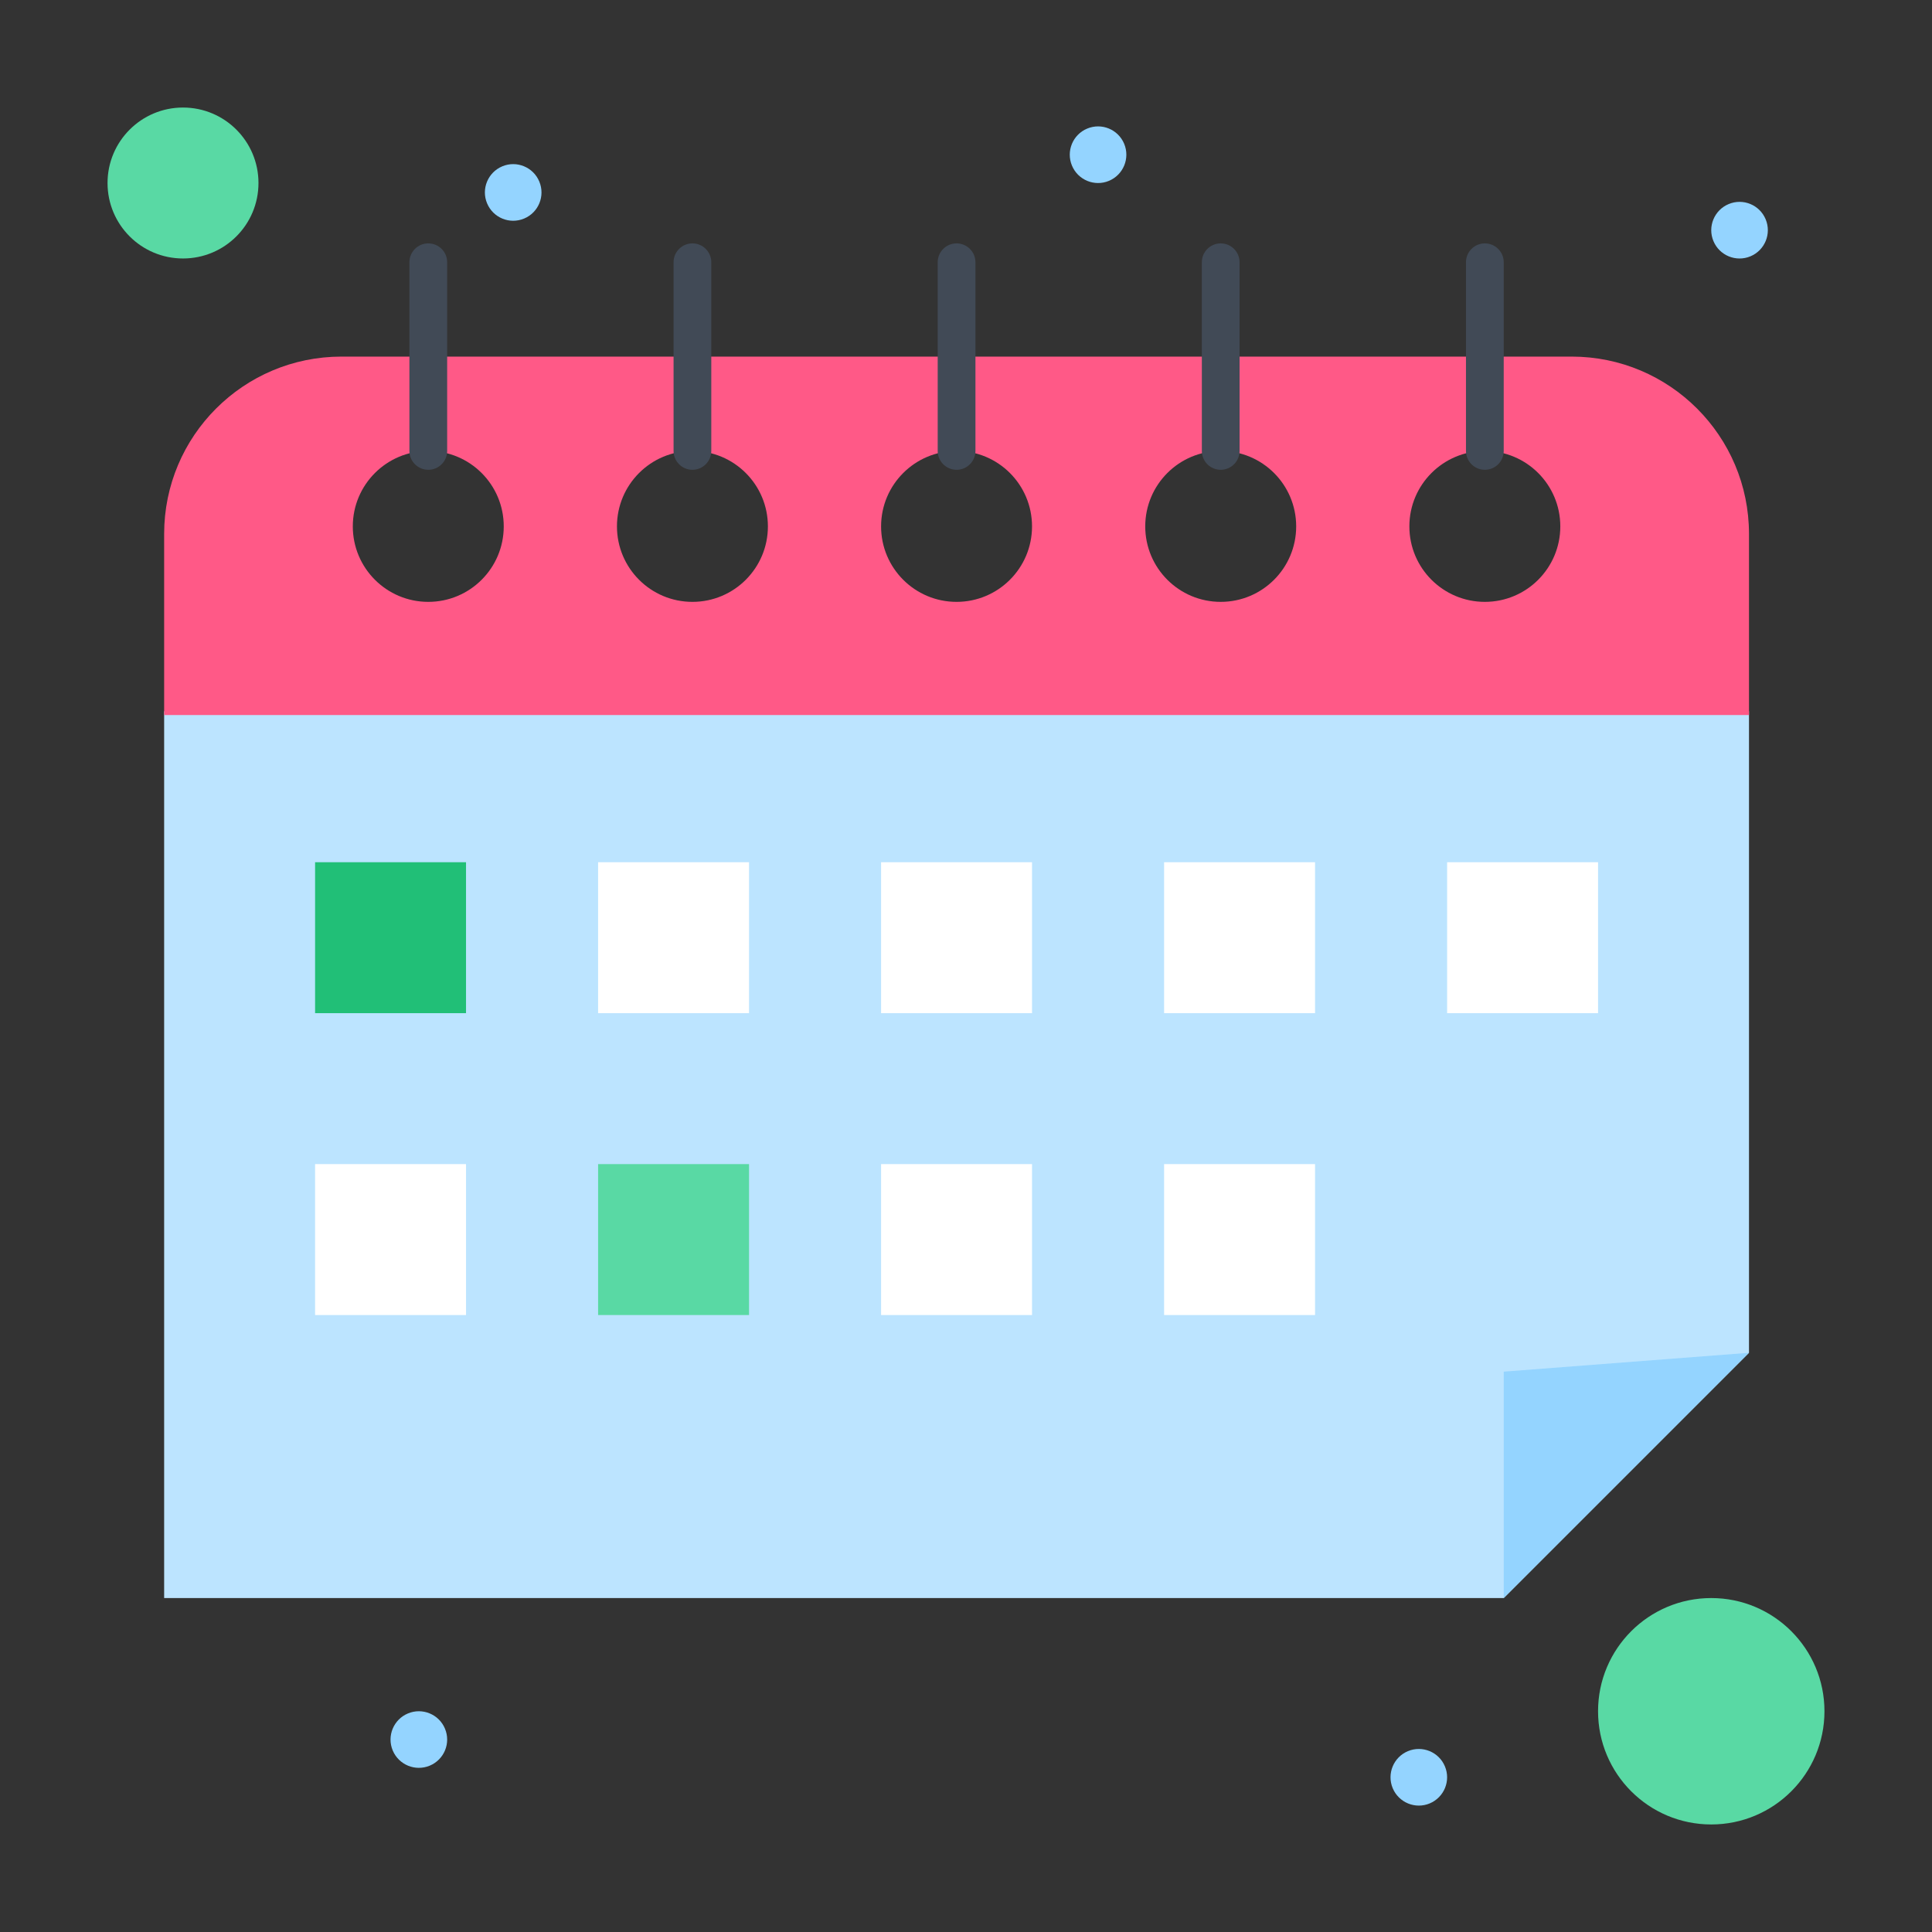 <svg width="80" height="80" viewBox="0 0 80 80" fill="none" xmlns="http://www.w3.org/2000/svg">
<rect x="0" y="0" width="80" height="80" fill="#333333" stroke="none"/>
<path d="M6.797 29.453V66.172H62.266L72.422 56.016V29.453H6.797Z" fill="#BCE4FF"/>
<path d="M59.922 35.703H66.172V41.953H59.922V35.703Z" fill="white"/>
<path d="M48.203 35.703H54.453V41.953H48.203V35.703Z" fill="white"/>
<path d="M48.203 48.203H54.453V54.453H48.203V48.203Z" fill="white"/>
<path d="M36.484 48.203H42.734V54.453H36.484V48.203Z" fill="white"/>
<path d="M36.484 35.703H42.734V41.953H36.484V35.703Z" fill="white"/>
<path d="M24.766 35.703H31.016V41.953H24.766V35.703Z" fill="white"/>
<path d="M13.047 48.203H19.297V54.453H13.047V48.203Z" fill="white"/>
<path d="M24.766 48.203H31.016V54.453H24.766V48.203Z" fill="#59D9A4"/>
<path d="M13.047 35.703H19.297V41.953H13.047V35.703Z" fill="#21BF77"/>
<path d="M70.859 75.547C73.448 75.547 75.547 73.448 75.547 70.859C75.547 68.27 73.448 66.172 70.859 66.172C68.27 66.172 66.172 68.27 66.172 70.859C66.172 73.448 68.27 75.547 70.859 75.547Z" fill="#59D9A4"/>
<path d="M7.578 4.453C9.305 4.453 10.703 5.852 10.703 7.578C10.703 9.305 9.305 10.703 7.578 10.703C5.852 10.703 4.453 9.305 4.453 7.578C4.453 5.852 5.852 4.453 7.578 4.453Z" fill="#59D9A4"/>
<path d="M72.422 56.016C67.906 60.531 66.781 61.656 62.266 66.172V56.797L72.422 56.016Z" fill="#94D4FF"/>
<path d="M73.112 9.08C73.361 9.677 73.08 10.363 72.483 10.613C71.886 10.863 71.198 10.58 70.95 9.983C70.7 9.386 70.983 8.699 71.58 8.45C72.177 8.2 72.862 8.481 73.112 9.08Z" fill="#94D4FF"/>
<path d="M59.831 73.142C60.081 73.739 59.798 74.425 59.202 74.675C58.605 74.925 57.919 74.642 57.669 74.045C57.42 73.448 57.702 72.761 58.298 72.512C58.895 72.262 59.583 72.545 59.831 73.142Z" fill="#94D4FF"/>
<path d="M46.55 5.955C46.798 6.552 46.517 7.238 45.92 7.488C45.324 7.738 44.636 7.455 44.388 6.858C44.138 6.261 44.42 5.574 45.017 5.325C45.614 5.075 46.3 5.356 46.55 5.955Z" fill="#94D4FF"/>
<path d="M22.331 7.517C22.581 8.114 22.3 8.801 21.702 9.05C21.105 9.3 20.419 9.019 20.169 8.42C19.919 7.823 20.202 7.137 20.799 6.887C21.395 6.637 22.083 6.92 22.331 7.517Z" fill="#94D4FF"/>
<path d="M18.425 71.58C18.675 72.176 18.394 72.862 17.795 73.112C17.198 73.361 16.512 73.079 16.262 72.483C16.012 71.886 16.295 71.198 16.892 70.95C17.489 70.7 18.177 70.983 18.425 71.58Z" fill="#94D4FF"/>
<path d="M61.484 18.672C59.758 18.672 58.359 20.07 58.359 21.797C58.359 23.523 59.758 24.922 61.484 24.922C63.211 24.922 64.609 23.523 64.609 21.797C64.609 20.07 63.211 18.672 61.484 18.672ZM17.734 18.672C16.008 18.672 14.609 20.07 14.609 21.797C14.609 23.523 16.008 24.922 17.734 24.922C19.461 24.922 20.859 23.523 20.859 21.797C20.859 20.07 19.461 18.672 17.734 18.672ZM28.672 18.672C26.945 18.672 25.547 20.07 25.547 21.797C25.547 23.523 26.945 24.922 28.672 24.922C30.398 24.922 31.797 23.523 31.797 21.797C31.797 20.07 30.398 18.672 28.672 18.672ZM39.609 18.672C37.883 18.672 36.484 20.07 36.484 21.797C36.484 23.523 37.883 24.922 39.609 24.922C41.336 24.922 42.734 23.523 42.734 21.797C42.734 20.07 41.336 18.672 39.609 18.672ZM50.547 18.672C48.82 18.672 47.422 20.07 47.422 21.797C47.422 23.523 48.82 24.922 50.547 24.922C52.273 24.922 53.672 23.523 53.672 21.797C53.672 20.07 52.273 18.672 50.547 18.672ZM50.547 14.766H61.484H65.078C69.134 14.766 72.422 18.053 72.422 22.109V29.609H6.797V22.109C6.797 18.053 10.084 14.766 14.141 14.766H17.734H28.672H39.609H50.547Z" fill="#FF5987"/>
<path d="M17.734 19.453C17.303 19.453 16.953 19.103 16.953 18.672V10.859C16.953 10.428 17.303 10.078 17.734 10.078C18.166 10.078 18.516 10.428 18.516 10.859V18.672C18.516 19.103 18.166 19.453 17.734 19.453Z" fill="#414A56"/>
<path d="M28.672 19.453C28.241 19.453 27.891 19.103 27.891 18.672V10.859C27.891 10.428 28.241 10.078 28.672 10.078C29.103 10.078 29.453 10.428 29.453 10.859V18.672C29.453 19.103 29.103 19.453 28.672 19.453Z" fill="#414A56"/>
<path d="M39.609 19.453C39.178 19.453 38.828 19.103 38.828 18.672V10.859C38.828 10.428 39.178 10.078 39.609 10.078C40.041 10.078 40.391 10.428 40.391 10.859V18.672C40.391 19.103 40.041 19.453 39.609 19.453Z" fill="#414A56"/>
<path d="M50.547 19.453C50.115 19.453 49.766 19.103 49.766 18.672V10.859C49.766 10.428 50.115 10.078 50.547 10.078C50.978 10.078 51.328 10.428 51.328 10.859V18.672C51.328 19.103 50.978 19.453 50.547 19.453Z" fill="#414A56"/>
<path d="M61.484 19.453C61.053 19.453 60.703 19.103 60.703 18.672V10.859C60.703 10.428 61.053 10.078 61.484 10.078C61.916 10.078 62.266 10.428 62.266 10.859V18.672C62.266 19.103 61.916 19.453 61.484 19.453Z" fill="#414A56"/>
</svg>
